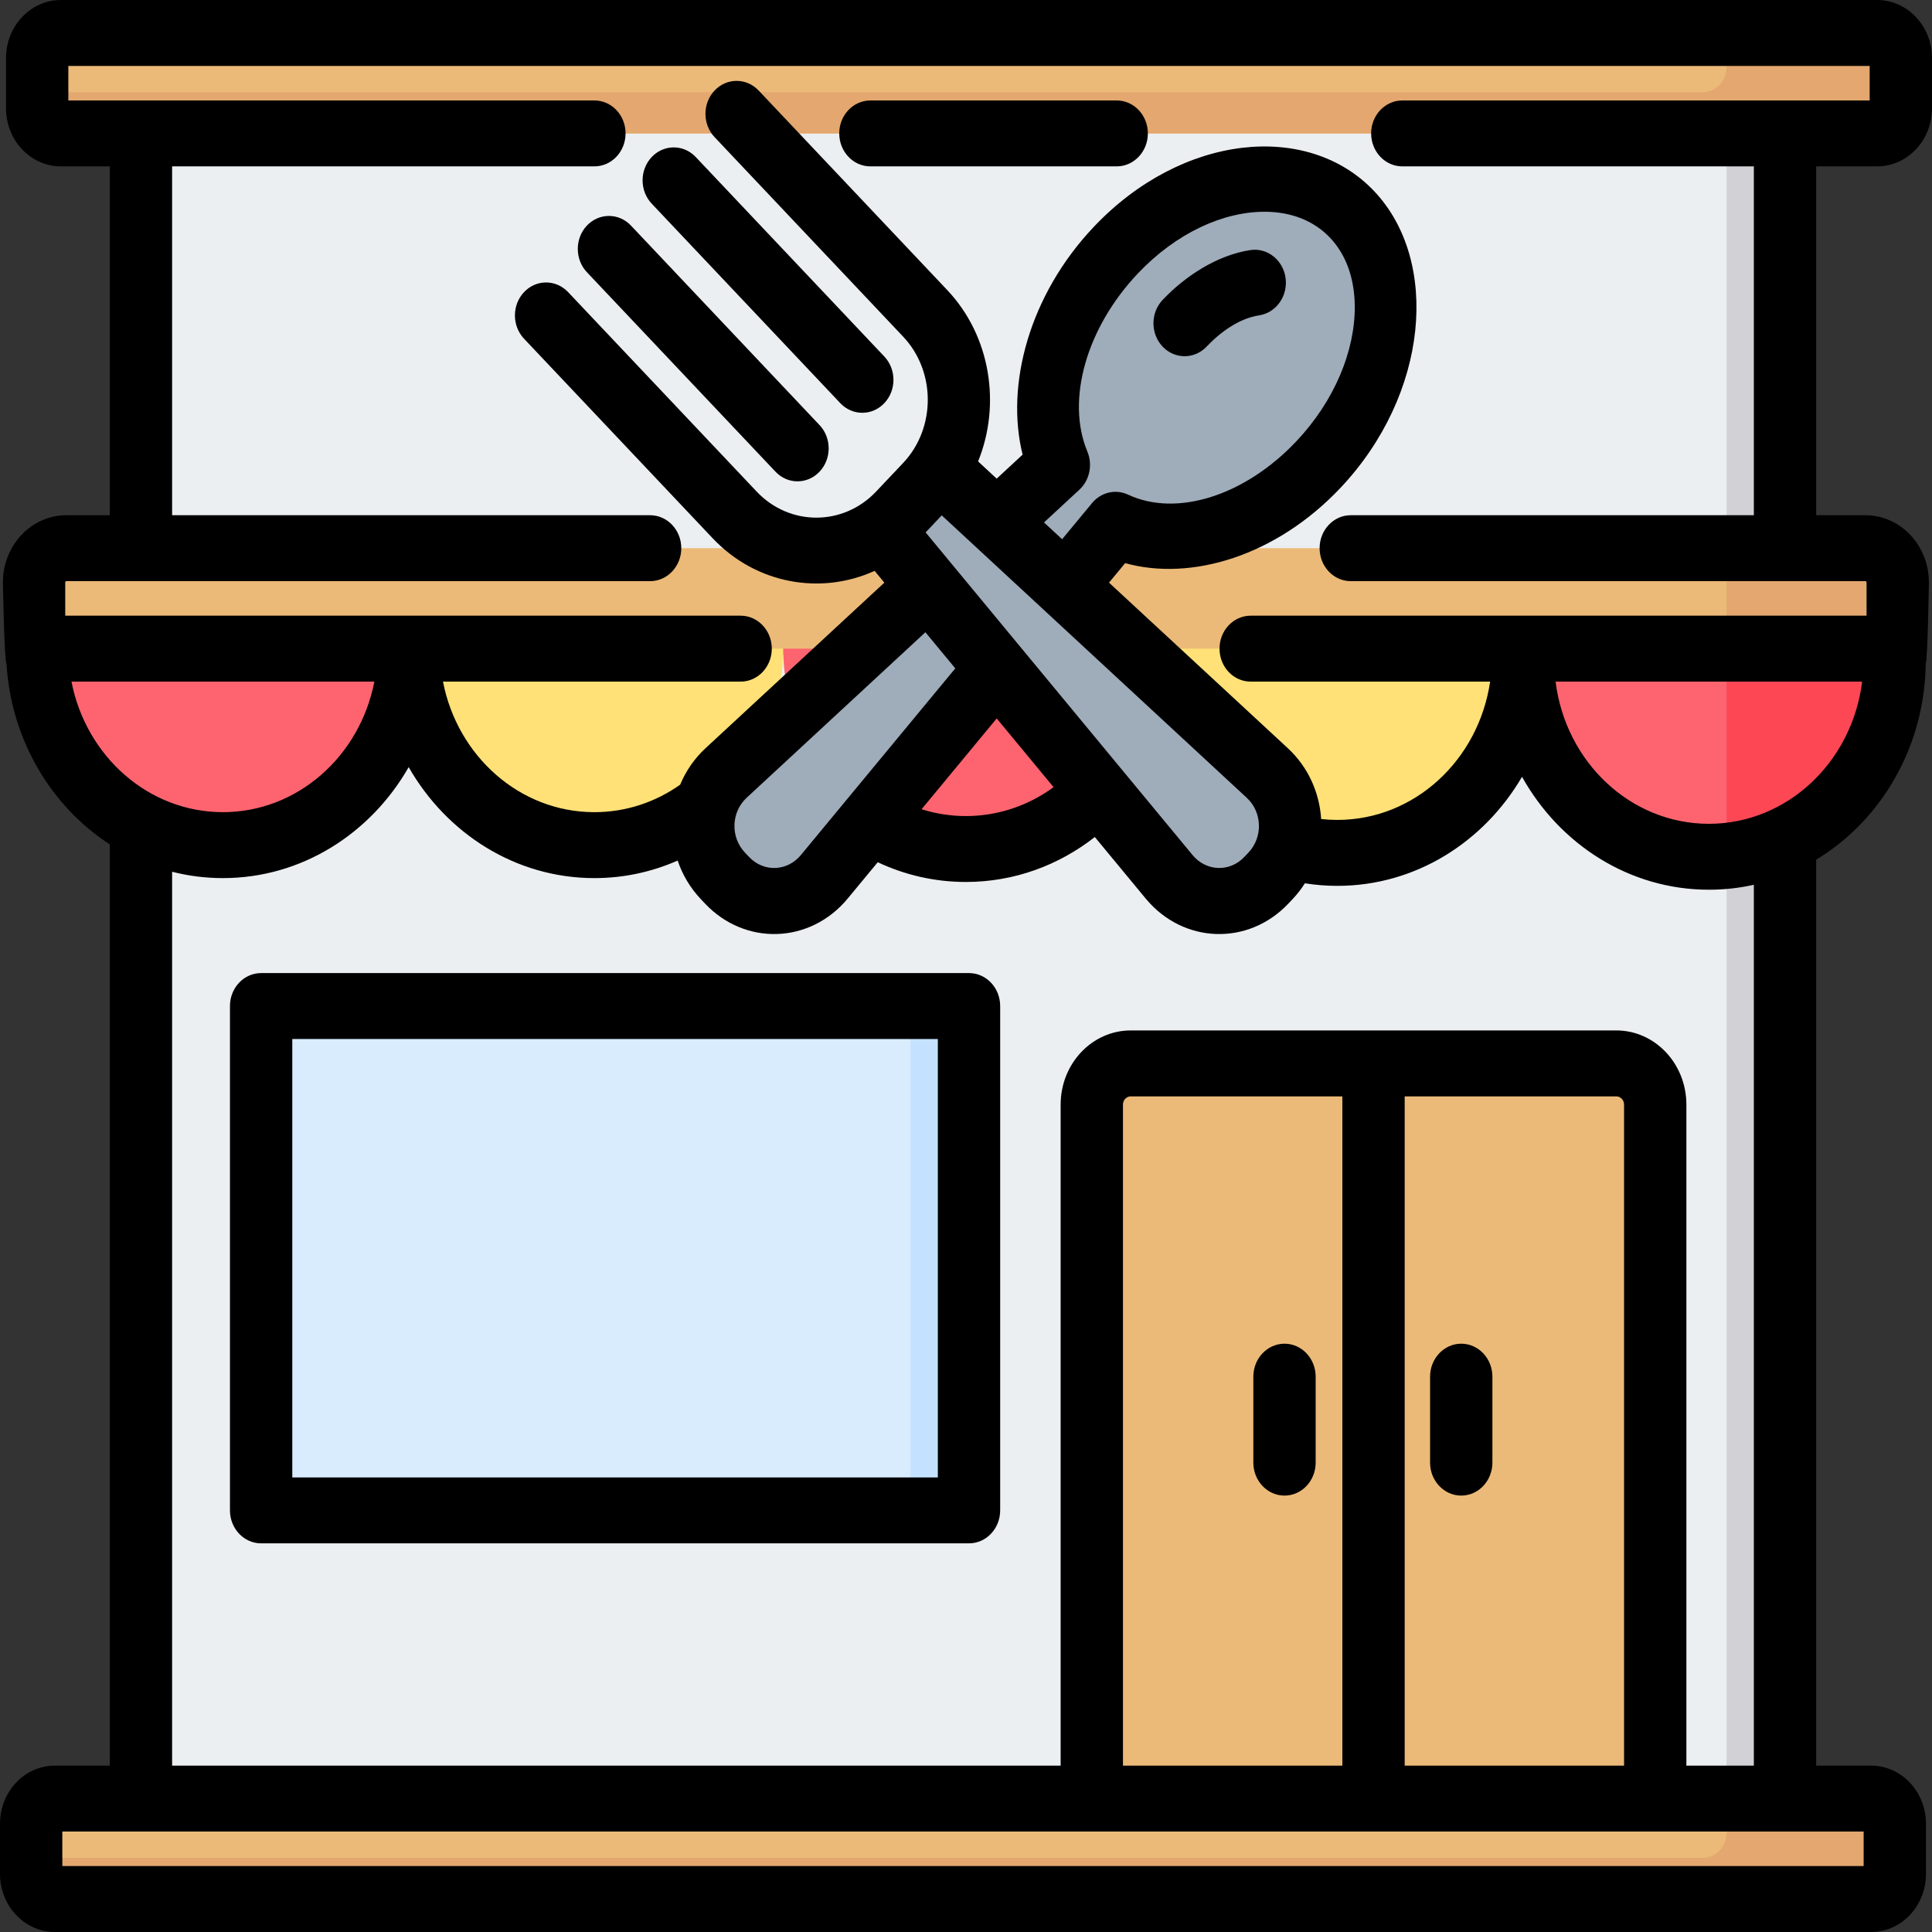 <svg width="77" height="77" viewBox="0 0 77 77" fill="none" xmlns="http://www.w3.org/2000/svg">
<rect x="0" y="0" width="77" height="77" fill="#333333" stroke="none"/>
<path fill-rule="evenodd" clip-rule="evenodd" d="M5.617 3.315H71.141V73.684H5.617V3.315Z" fill="#ECEFF1"/>
<path fill-rule="evenodd" clip-rule="evenodd" d="M68.812 3.315H71.141V73.684H68.812V3.315Z" fill="#D1D1D6"/>
<path fill-rule="evenodd" clip-rule="evenodd" d="M74.345 21.848C75.057 21.848 75.633 22.458 75.633 23.211V26.092H1.357V23.211C1.357 22.458 1.934 21.848 2.646 21.848H74.345Z" fill="#ECBA78"/>
<path fill-rule="evenodd" clip-rule="evenodd" d="M68.812 21.848H74.344C75.056 21.848 75.633 22.458 75.633 23.211V26.092H68.812V21.848Z" fill="#E3A76F"/>
<path fill-rule="evenodd" clip-rule="evenodd" d="M16.412 25.852C16.412 30.174 13.039 33.683 8.884 33.683C4.73 33.683 1.357 30.174 1.357 25.852H16.412Z" fill="#FE646F"/>
<path fill-rule="evenodd" clip-rule="evenodd" d="M31.217 25.852C31.217 30.174 27.899 33.683 23.814 33.683C19.728 33.683 16.411 30.174 16.411 25.852H31.217Z" fill="#FFE177"/>
<path fill-rule="evenodd" clip-rule="evenodd" d="M46.022 25.852C46.022 30.174 42.705 33.683 38.62 33.683C34.534 33.683 31.217 30.174 31.217 25.852H46.022Z" fill="#FE646F"/>
<path fill-rule="evenodd" clip-rule="evenodd" d="M60.828 25.852C60.828 30.174 57.511 33.683 53.425 33.683C49.34 33.683 46.023 30.174 46.023 25.852H60.828Z" fill="#FFE177"/>
<path fill-rule="evenodd" clip-rule="evenodd" d="M75.634 25.852C75.634 30.174 72.317 33.683 68.231 33.683C64.145 33.683 60.828 30.174 60.828 25.852H75.634Z" fill="#FE646F"/>
<path fill-rule="evenodd" clip-rule="evenodd" d="M68.812 25.852H75.633C75.633 29.967 72.626 33.344 68.812 33.659V25.852Z" fill="#FD4755"/>
<path fill-rule="evenodd" clip-rule="evenodd" d="M75.757 2.315C75.757 1.762 75.334 1.314 74.811 1.314H2.427C1.905 1.314 1.481 1.762 1.481 2.315V4.317C1.481 4.869 1.905 5.318 2.427 5.318H74.811C75.334 5.318 75.757 4.869 75.757 4.317V2.315Z" fill="#ECBA78"/>
<path fill-rule="evenodd" clip-rule="evenodd" d="M1.481 3.675H67.867C68.389 3.675 68.813 3.227 68.813 2.674V1.314H74.811C75.334 1.314 75.757 1.762 75.757 2.315V4.317C75.757 4.869 75.334 5.318 74.811 5.318H2.427C1.905 5.318 1.481 4.869 1.481 4.317V3.675Z" fill="#E3A76F"/>
<path fill-rule="evenodd" clip-rule="evenodd" d="M38.62 41.503C38.62 40.726 38.024 40.096 37.29 40.096H11.737C11.003 40.096 10.407 40.726 10.407 41.503V58.789C10.407 59.566 11.003 60.196 11.737 60.196H37.29C38.024 60.196 38.62 59.566 38.62 58.789V41.503Z" fill="#D8ECFE"/>
<path fill-rule="evenodd" clip-rule="evenodd" d="M34.961 60.196C35.695 60.196 36.291 59.566 36.291 58.789V41.503C36.291 40.726 35.695 40.096 34.961 40.096H37.29C38.024 40.096 38.62 40.726 38.62 41.503V58.789C38.62 59.566 38.024 60.196 37.29 60.196H34.961Z" fill="#C4E2FF"/>
<path fill-rule="evenodd" clip-rule="evenodd" d="M64.416 43.322C65.274 43.322 65.969 44.057 65.969 44.964V71.717H43.514V44.964C43.514 44.057 44.209 43.322 45.066 43.322H64.416Z" fill="#ECBA78"/>
<path fill-rule="evenodd" clip-rule="evenodd" d="M75.517 72.684C75.517 72.131 75.093 71.683 74.571 71.683H2.187C1.665 71.683 1.241 72.131 1.241 72.684V74.685C1.241 75.238 1.665 75.686 2.187 75.686H74.571C75.093 75.686 75.517 75.238 75.517 74.685V72.684Z" fill="#ECBA78"/>
<path fill-rule="evenodd" clip-rule="evenodd" d="M1.241 74.044H67.867C68.389 74.044 68.813 73.595 68.813 73.043V71.683H74.571C75.093 71.683 75.517 72.131 75.517 72.684V74.685C75.517 75.238 75.093 75.686 74.571 75.686H2.187C1.665 75.686 1.241 75.238 1.241 74.685V74.044Z" fill="#E3A76F"/>
<path fill-rule="evenodd" clip-rule="evenodd" d="M44.457 20.916L32.851 34.946C31.833 36.176 30.068 36.238 28.975 35.082L28.809 34.907C27.716 33.751 27.775 31.883 28.938 30.806L42.2 18.528C41.171 16.061 42.012 12.571 44.464 9.977C47.44 6.829 51.66 6.19 53.89 8.549C56.12 10.908 55.516 15.373 52.54 18.52C50.088 21.115 46.789 22.005 44.457 20.916Z" fill="#9FACBA"/>
<path fill-rule="evenodd" clip-rule="evenodd" d="M35.139 21.096L37.416 18.686L50.508 30.807C51.67 31.884 51.729 33.751 50.636 34.907L50.471 35.082C49.378 36.238 47.613 36.176 46.596 34.946L35.139 21.096Z" fill="#9FACBA"/>
<path fill-rule="evenodd" clip-rule="evenodd" d="M72.384 70.369H74.572C75.779 70.369 76.76 71.406 76.76 72.683V74.685C76.76 75.963 75.779 77 74.572 77H2.188C0.981 77 0 75.963 0 74.685V72.683C0 71.406 0.981 70.369 2.188 70.369H4.376V33.654C2.051 32.146 0.45 29.508 0.259 26.465C0.168 26.282 0.116 23.211 0.116 23.211C0.116 21.733 1.249 20.534 2.646 20.534H4.376V6.631H2.428C1.221 6.631 0.24 5.594 0.24 4.316V2.315C0.24 1.037 1.221 0 2.428 0H74.812C76.019 0 77 1.037 77 2.315V4.316C77 5.594 76.019 6.631 74.812 6.631H72.384V20.534H74.345C75.743 20.534 76.876 21.733 76.876 23.211C76.876 23.211 76.831 26.253 76.751 26.427C76.713 29.782 74.963 32.705 72.384 34.263V70.369ZM6.86 70.369H42.272V44.025C42.272 42.392 43.523 41.068 45.067 41.068H64.417C65.96 41.068 67.211 42.392 67.211 44.025V70.369H69.9V35.263C69.321 35.392 68.722 35.46 68.107 35.46C64.938 35.46 62.165 33.653 60.66 30.96C59.136 33.567 56.409 35.306 53.301 35.306C52.861 35.306 52.429 35.271 52.007 35.204C51.866 35.426 51.702 35.638 51.515 35.836L51.349 36.011C49.746 37.708 47.155 37.617 45.661 35.811L43.634 33.36C42.197 34.486 40.419 35.151 38.496 35.151C37.245 35.151 36.057 34.87 34.983 34.364L33.786 35.811C32.292 37.617 29.701 37.708 28.097 36.011L27.932 35.836C27.504 35.384 27.197 34.857 27.008 34.298C25.986 34.748 24.866 34.997 23.69 34.997C20.552 34.997 17.802 33.224 16.288 30.574C14.773 33.224 12.023 34.997 8.885 34.997C8.187 34.997 7.509 34.91 6.86 34.744V70.369ZM44.756 70.369H53.5V43.696H45.067C44.895 43.696 44.756 43.843 44.756 44.025V70.369ZM55.984 70.369H64.727V44.025C64.727 43.843 64.588 43.696 64.417 43.696H55.984V70.369ZM2.849 27.166C3.425 30.134 5.91 32.369 8.885 32.369C11.86 32.369 14.345 30.134 14.92 27.166H2.849ZM6.86 20.534H25.911C26.596 20.534 27.153 21.123 27.153 21.848C27.153 22.573 26.596 23.162 25.911 23.162H2.646C2.621 23.162 2.6 23.184 2.6 23.211V24.538H29.518C30.203 24.538 30.76 25.127 30.76 25.852C30.76 26.577 30.203 27.166 29.518 27.166H17.655C18.23 30.134 20.715 32.369 23.69 32.369C24.954 32.369 26.13 31.966 27.108 31.274C27.332 30.734 27.67 30.235 28.121 29.818L35.246 23.221L34.858 22.752C32.722 23.723 30.139 23.289 28.401 21.45L20.886 13.5C20.401 12.987 20.401 12.155 20.886 11.642C21.37 11.129 22.157 11.129 22.642 11.642L30.157 19.592C31.466 20.977 33.607 20.977 34.916 19.592L35.995 18.451C37.303 17.067 37.304 14.801 35.995 13.417L28.48 5.466C27.995 4.953 27.995 4.121 28.48 3.608C28.964 3.095 29.751 3.095 30.236 3.608L37.751 11.559C39.489 13.397 39.899 16.129 38.982 18.39L39.723 19.076C40.218 18.617 40.756 18.12 40.756 18.12C40.065 15.335 41.024 11.759 43.587 9.048C47.106 5.324 52.13 4.829 54.769 7.62C57.407 10.411 56.939 15.726 53.419 19.45C50.856 22.161 47.476 23.175 44.843 22.444L44.2 23.221L51.326 29.819C52.143 30.575 52.588 31.597 52.655 32.643C52.868 32.666 53.083 32.678 53.301 32.678C56.379 32.678 58.932 30.286 59.389 27.166H49.846C49.16 27.166 48.604 26.577 48.604 25.852C48.604 25.127 49.16 24.538 49.846 24.538H74.392V23.211C74.392 23.184 74.371 23.162 74.345 23.162H53.835C53.149 23.162 52.593 22.573 52.593 21.848C52.593 21.123 53.149 20.534 53.835 20.534H69.9V6.631H55.889C55.204 6.631 54.647 6.043 54.647 5.317C54.647 4.592 55.204 4.004 55.889 4.004H74.516V2.628H2.724V4.004H23.69C24.376 4.004 24.932 4.592 24.932 5.317C24.932 6.043 24.376 6.631 23.69 6.631H6.86V20.534ZM74.216 27.166H61.998C62.392 30.361 64.979 32.833 68.107 32.833C71.235 32.833 73.821 30.361 74.216 27.166ZM41.99 31.373L39.724 28.633L36.73 32.252C37.29 32.429 37.882 32.524 38.496 32.524C39.793 32.524 40.997 32.099 41.99 31.373ZM38.073 26.638L36.882 25.198L29.757 31.795C29.138 32.368 29.106 33.362 29.688 33.978L29.854 34.153C30.435 34.769 31.375 34.735 31.917 34.08L38.073 26.638ZM36.891 21.219L47.531 34.08C48.072 34.735 49.012 34.768 49.593 34.153L49.759 33.978C50.34 33.363 50.309 32.369 49.69 31.796L37.533 20.54L36.891 21.219ZM41.609 20.822L42.331 21.491L43.523 20.051C43.881 19.618 44.462 19.482 44.959 19.714C46.903 20.622 49.618 19.754 51.663 17.591C53.187 15.979 54.013 13.977 53.994 12.186C53.983 11.144 53.677 10.181 53.012 9.478C52.347 8.775 51.437 8.451 50.452 8.44C48.76 8.42 46.867 9.293 45.343 10.906C43.299 13.069 42.479 15.941 43.337 17.998C43.556 18.523 43.427 19.138 43.019 19.517L41.609 20.822ZM2.484 72.996V74.372H74.276V72.996H2.484ZM49.952 54.867C49.952 54.142 50.509 53.553 51.194 53.553C51.88 53.553 52.436 54.142 52.436 54.867V58.293C52.436 59.018 51.88 59.607 51.194 59.607C50.509 59.607 49.952 59.018 49.952 58.293V54.867ZM39.862 40.096V60.196C39.862 60.922 39.306 61.51 38.62 61.51H10.407C9.721 61.51 9.165 60.922 9.165 60.196V40.096C9.165 39.37 9.721 38.782 10.407 38.782H38.62C39.306 38.782 39.862 39.37 39.862 40.096ZM37.378 41.41H11.649V58.883H37.378V41.41ZM56.996 54.867C56.996 54.142 57.552 53.553 58.238 53.553C58.923 53.553 59.48 54.142 59.48 54.867V58.293C59.48 59.018 58.923 59.607 58.238 59.607C57.552 59.607 56.996 59.018 56.996 58.293V54.867ZM25.974 8.117C25.489 7.604 25.489 6.772 25.974 6.259C26.459 5.746 27.246 5.746 27.73 6.259L35.245 14.209C35.73 14.722 35.73 15.555 35.245 16.067C34.761 16.58 33.974 16.58 33.489 16.067L25.974 8.117ZM32.663 16.942C33.148 17.454 33.148 18.287 32.663 18.799C32.178 19.312 31.391 19.312 30.907 18.799L23.391 10.849C22.907 10.336 22.907 9.504 23.391 8.991C23.876 8.478 24.663 8.478 25.148 8.991L32.663 16.942ZM44.506 4.004C45.191 4.004 45.748 4.592 45.748 5.317C45.748 6.043 45.191 6.631 44.506 6.631H34.69C34.005 6.631 33.448 6.043 33.448 5.317C33.448 4.592 34.005 4.004 34.69 4.004H44.506ZM49.832 9.967C50.51 9.864 51.14 10.364 51.237 11.081C51.334 11.799 50.862 12.465 50.184 12.568C49.397 12.687 48.644 13.227 48.091 13.813C47.606 14.325 46.819 14.325 46.335 13.813C45.85 13.3 45.85 12.467 46.335 11.955C47.249 10.987 48.531 10.164 49.832 9.967Z" fill="black"/>
</svg>
